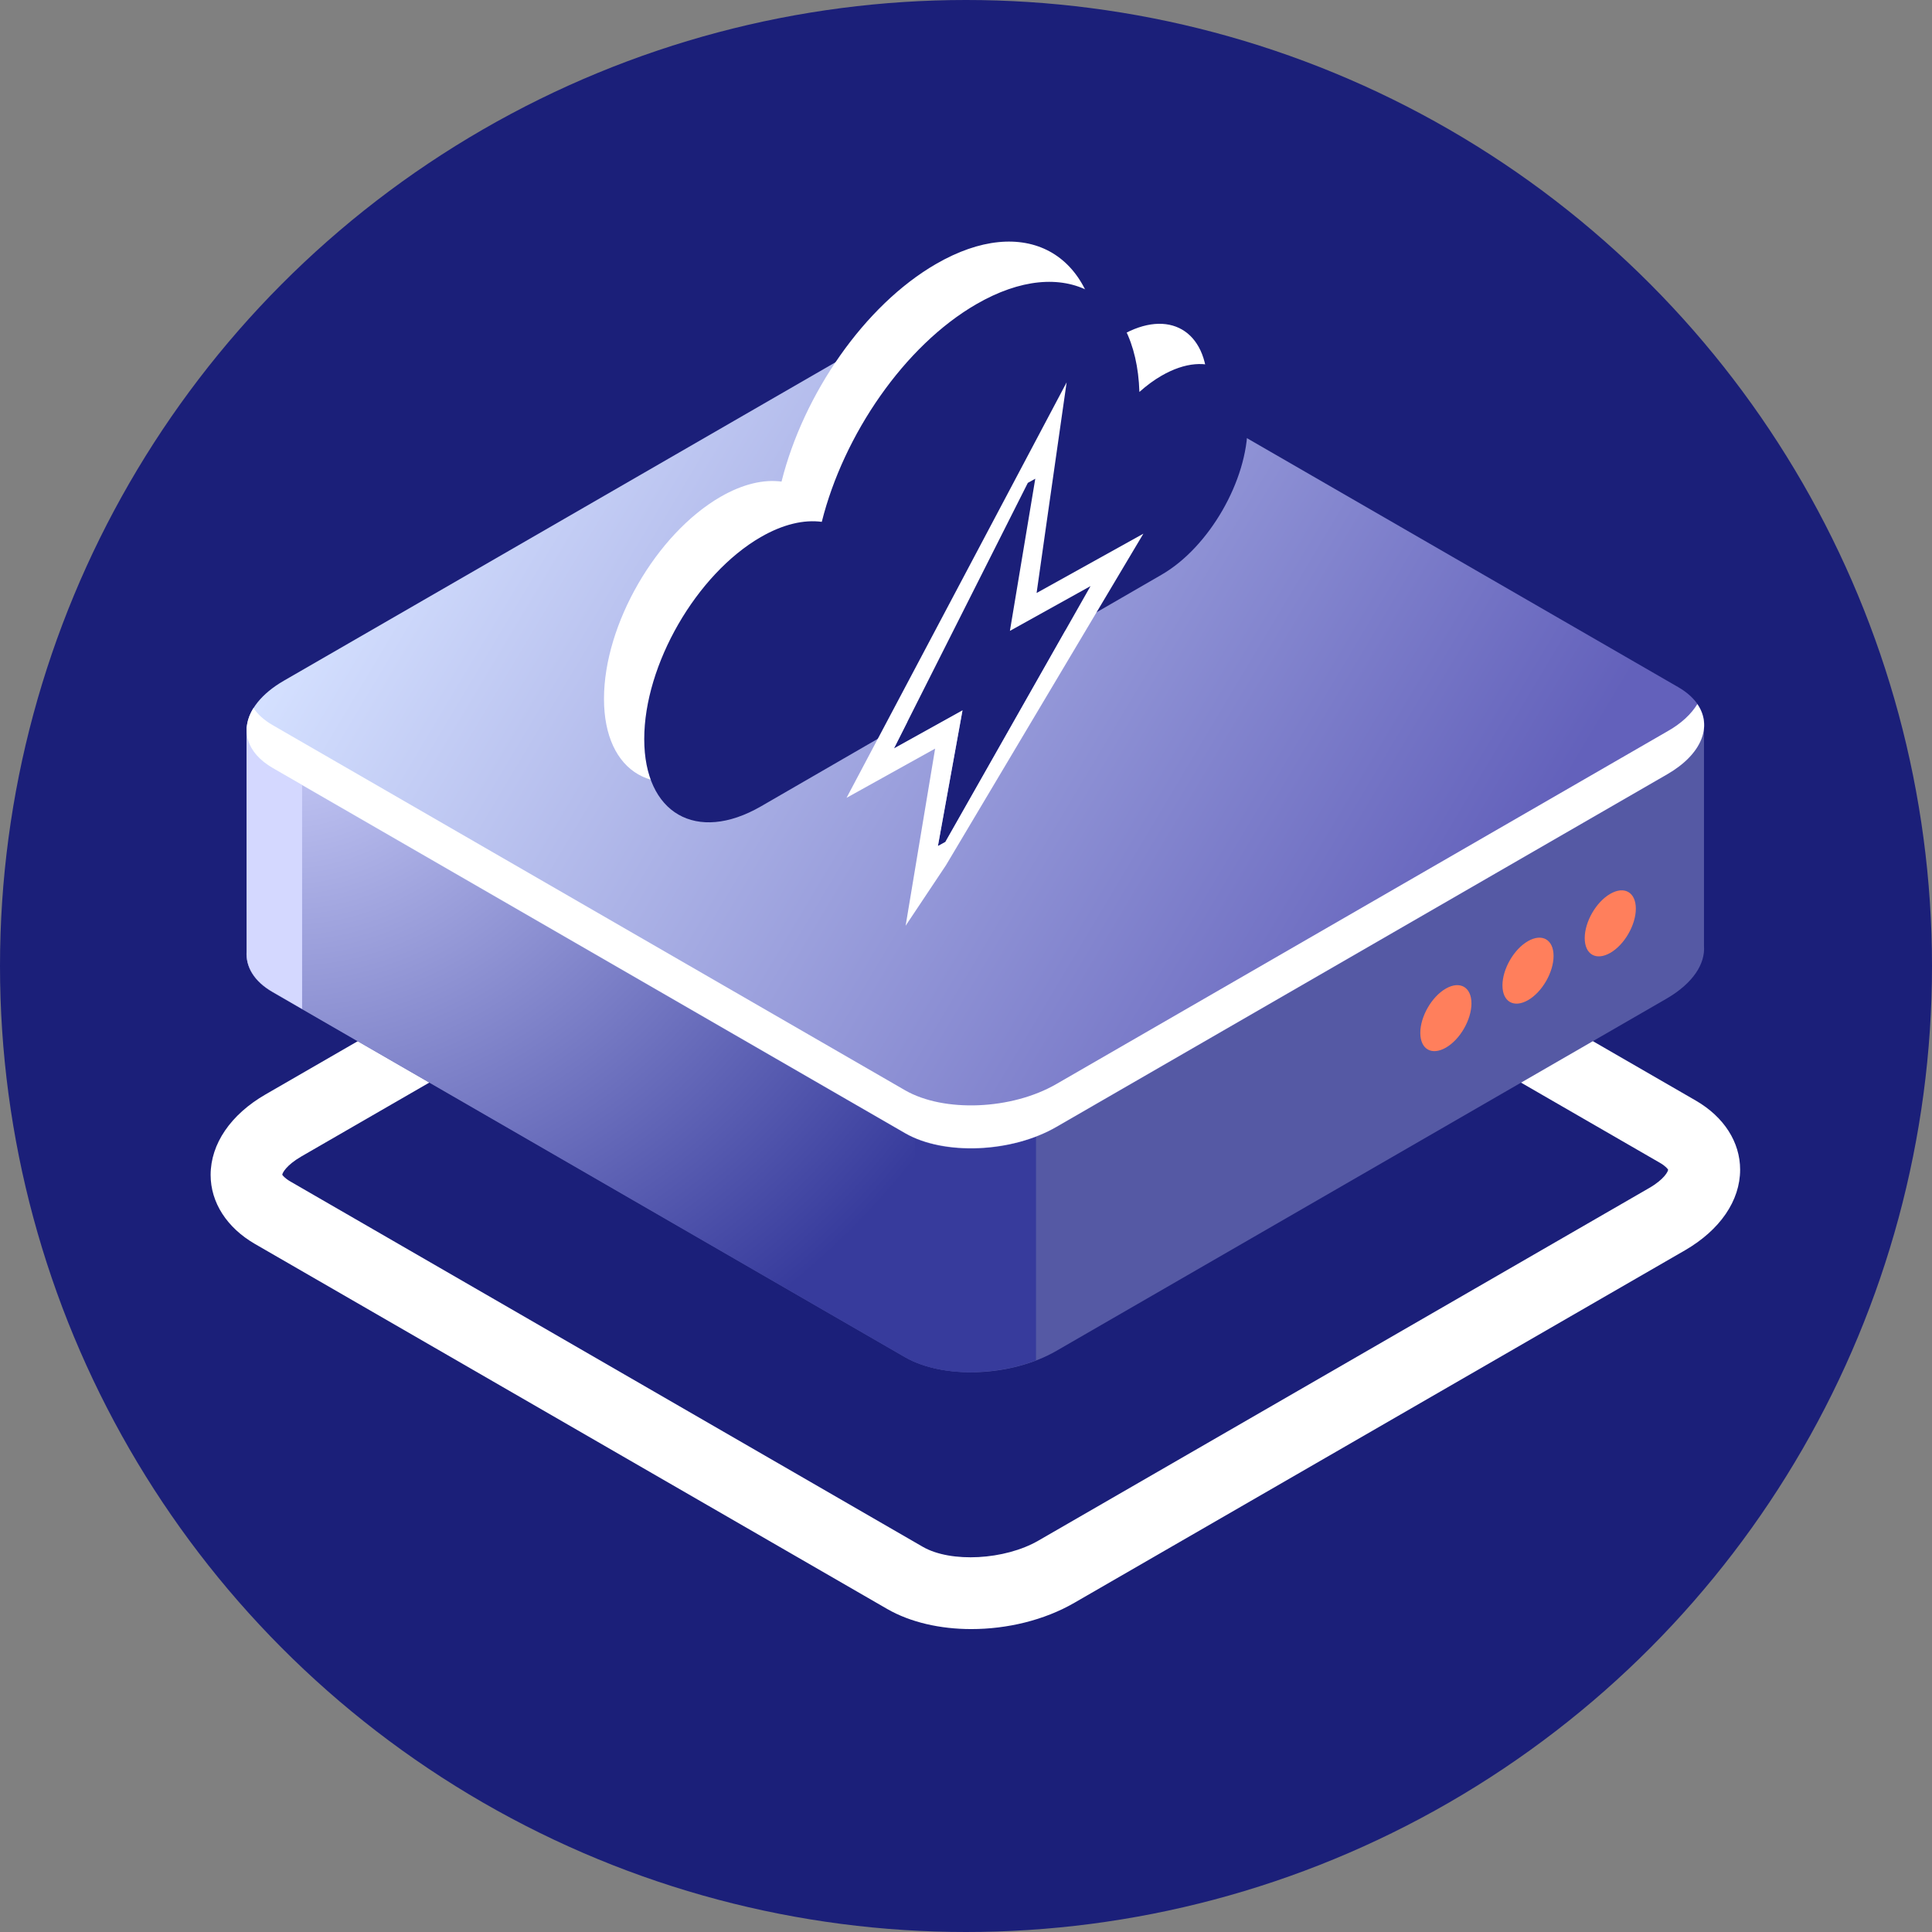 <svg xmlns="http://www.w3.org/2000/svg" width="48" height="48" viewBox="0 0 48 48" fill="none"><rect x="0" y="0" width="48" height="48" fill="#808080" stroke="none"/><circle cx="24" cy="24" r="24" fill="#1B1F79"></circle><path d="M24.13 40.474C23.364 40.474 22.622 40.308 22.043 39.975L6.333 30.905C5.637 30.502 5.233 29.876 5.233 29.191C5.233 28.419 5.733 27.688 6.6 27.189L21.77 18.431C23.172 17.625 25.174 17.554 26.424 18.275L42.134 27.345C42.83 27.749 43.233 28.374 43.233 29.06C43.233 29.831 42.734 30.557 41.867 31.061L26.696 39.819C25.94 40.257 25.017 40.474 24.13 40.474ZM22.93 38.432C23.626 38.831 24.962 38.76 25.799 38.276L40.97 29.518C41.353 29.297 41.444 29.1 41.444 29.06C41.438 29.049 41.388 28.974 41.237 28.888L25.527 19.818C24.836 19.42 23.495 19.49 22.658 19.974L7.487 28.732C7.104 28.954 7.013 29.15 7.013 29.186C7.018 29.196 7.069 29.271 7.22 29.357L22.93 38.432Z" fill="white"></path><path d="M42.335 23.498V18.078L30.179 18.073L25.979 15.648C25.016 15.094 23.332 15.159 22.218 15.804L18.295 18.068L6.129 18.063V23.639C6.104 24.017 6.311 24.381 6.775 24.648L22.485 33.718C23.448 34.273 25.132 34.207 26.246 33.562L41.417 24.804C42.062 24.426 42.37 23.947 42.335 23.498Z" fill="#5559A4"></path><path d="M24.231 15.275C23.525 15.29 22.794 15.472 22.214 15.805L18.291 18.069L6.126 18.064V23.64C6.1 24.018 6.307 24.381 6.771 24.648L22.481 33.718C22.945 33.986 23.575 34.106 24.226 34.091V15.275H24.231Z" fill="url(#paint0_radial_4018_9659)"></path><path d="M7.506 18.059H6.129V23.635C6.104 24.013 6.311 24.376 6.775 24.643L7.506 25.067V18.059Z" fill="#D4D8FF"></path><path d="M22.73 33.834C23.562 34.192 24.767 34.171 25.74 33.798V27.466H22.73V33.834Z" fill="#373B9C"></path><path d="M22.488 28.157L6.777 19.087C5.814 18.532 5.935 17.559 7.049 16.914L22.22 8.156C23.334 7.511 25.018 7.445 25.981 8L41.692 17.07C42.655 17.625 42.534 18.598 41.419 19.243L26.249 28C25.134 28.646 23.45 28.716 22.488 28.157Z" fill="url(#paint1_linear_4018_9659)"></path><path d="M41.419 18.174L26.248 26.931C25.134 27.577 23.45 27.642 22.487 27.088L6.777 18.017C6.56 17.892 6.404 17.75 6.298 17.589C5.965 18.123 6.117 18.698 6.777 19.081L22.487 28.151C23.45 28.706 25.134 28.641 26.248 27.995L41.419 19.238C42.286 18.738 42.548 18.043 42.17 17.493C42.019 17.74 41.772 17.977 41.419 18.174Z" fill="white"></path><path d="M36.558 24.929C36.558 25.333 36.275 25.827 35.922 26.029C35.569 26.23 35.287 26.069 35.287 25.66C35.287 25.257 35.569 24.763 35.922 24.561C36.275 24.36 36.558 24.526 36.558 24.929Z" fill="#FF7F5C"></path><path d="M38.598 23.75C38.598 24.153 38.316 24.647 37.963 24.849C37.61 25.05 37.328 24.889 37.328 24.481C37.328 24.078 37.61 23.583 37.963 23.382C38.316 23.18 38.598 23.346 38.598 23.75Z" fill="#FF7F5C"></path><path d="M40.642 22.575C40.642 22.978 40.36 23.472 40.007 23.674C39.654 23.876 39.372 23.714 39.372 23.306C39.372 22.903 39.654 22.409 40.007 22.207C40.355 22.005 40.642 22.166 40.642 22.575Z" fill="#FF7F5C"></path><path d="M27.857 8.335C27.667 8.444 27.483 8.582 27.308 8.738C27.232 6.268 25.449 5.289 23.256 6.558C21.471 7.589 19.959 9.801 19.417 11.965C18.977 11.906 18.458 12.022 17.9 12.344C16.302 13.269 15.005 15.515 15.006 17.363C15.007 19.212 16.303 19.957 17.904 19.035L27.86 13.278C29.039 12.597 29.997 10.935 29.996 9.574C29.995 8.212 29.037 7.654 27.857 8.335Z" fill="white"></path><path d="M28.857 9.335C28.667 9.444 28.483 9.582 28.308 9.738C28.232 7.268 26.449 6.289 24.256 7.558C22.471 8.589 20.959 10.801 20.417 12.965C19.977 12.906 19.458 13.022 18.9 13.344C17.302 14.269 16.005 16.515 16.006 18.363C16.007 20.212 17.303 20.957 18.904 20.035L28.86 14.278C30.039 13.597 30.997 11.935 30.996 10.573C30.995 9.212 30.037 8.654 28.857 9.335Z" fill="#1B1F79"></path><path d="M23.302 21.021L23.913 17.65L22.21 18.596L25.536 11.997L25.721 11.895L25.091 15.674L27.094 14.561L23.487 20.918L23.302 21.021Z" fill="#1B1F79"></path><path fill-rule="evenodd" clip-rule="evenodd" d="M22.5 23L23.233 18.599L21.032 19.822L26.5 9.5L26 13L25.754 14.733L28.407 13.259L23.5 21.5L22.5 23ZM25.091 15.674L25.721 11.894L25.536 11.997L22.21 18.595L23.913 17.649L23.302 21.02L23.487 20.918L27.094 14.561L25.091 15.674Z" fill="white"></path><defs><radialGradient id="paint0_radial_4018_9659" cx="0" cy="0" r="1" gradientUnits="userSpaceOnUse" gradientTransform="translate(7.123 16.482) scale(19.86 19.86)"><stop stop-color="#D4D8FF"></stop><stop offset="1" stop-color="#373B9C"></stop></radialGradient><linearGradient id="paint1_linear_4018_9659" x1="10.873" y1="10.114" x2="41.982" y2="28.661" gradientUnits="userSpaceOnUse"><stop stop-color="#D4E0FF"></stop><stop offset="0.797" stop-color="#6361BB"></stop></linearGradient></defs></svg>
